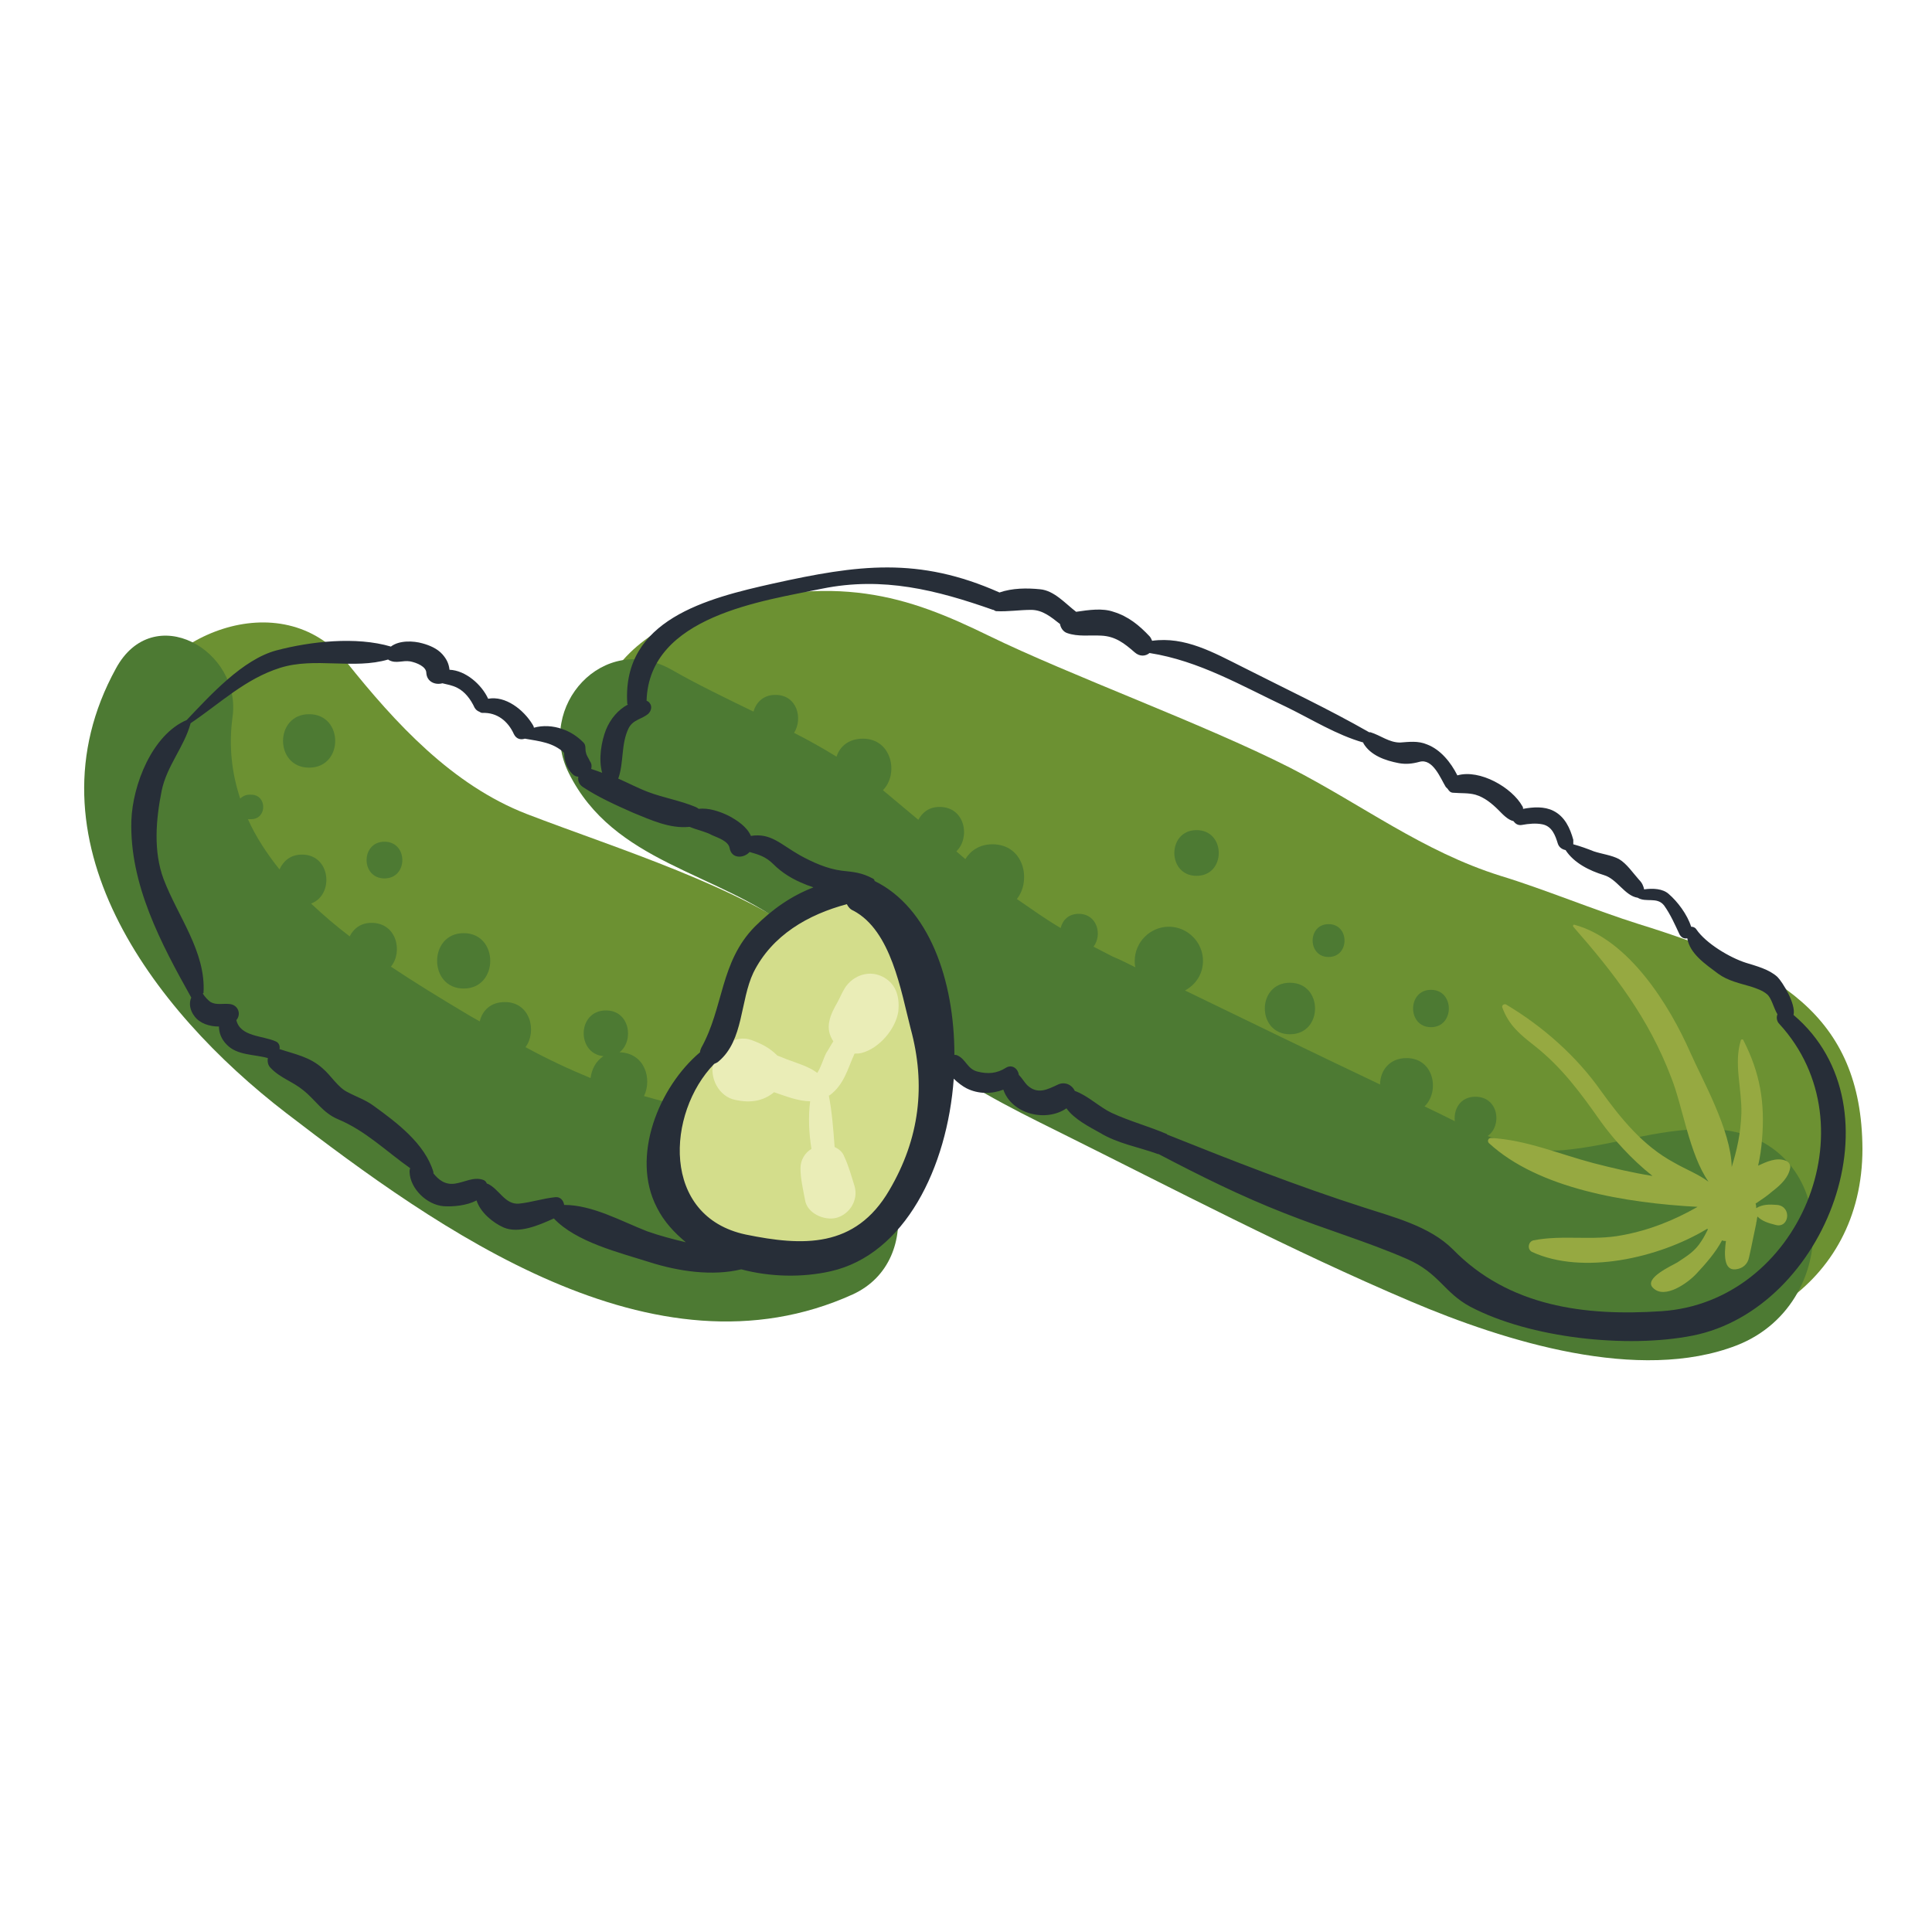 <?xml version="1.0" encoding="UTF-8"?> <!-- Generator: Adobe Illustrator 23.0.1, SVG Export Plug-In . SVG Version: 6.00 Build 0) --> <svg xmlns="http://www.w3.org/2000/svg" xmlns:xlink="http://www.w3.org/1999/xlink" version="1.1" id="Calque_1" x="0px" y="0px" viewBox="0 0 300 300" style="enable-background:new 0 0 300 300;" xml:space="preserve"> <style type="text/css"> .st0{fill:#6C9132;} .st1{fill:#4D7A33;} .st2{fill:#96A941;} .st3{fill:#D3DD8B;} .st4{fill:#EAEDB7;} .st5{fill:#272E38;} </style> <g> <path class="st0" d="M254.5,143.5c-6.7-2.1-14.9-5.5-21.5-7.5c-12.1-3.8-21.4-11-32.7-16.8c-13.4-6.8-34.1-14.3-46.8-20.5 c-12.5-6.1-23.6-10-44.2-3.8c-19.6,5.9-22.1,24.7-9.3,34.3c11.2,8.4,24.8,14.3,37,21.4c12.7,7.4,23,18.4,35.7,26 c12,7.2,23.5,13.8,36.7,18.7c6.8,2.5,14,4.1,21,6c7,1.9,13.1,5.3,20.3,6.4c19.2,3,38.5-7.8,38.5-29.3 C289.1,157.5,275.8,150.1,254.5,143.5z"></path> <path class="st0" d="M127,146.7c-12.3-9.2-30.9-14.8-45.2-20.3c-11.6-4.5-20.4-14.1-28-23.6c-10.1-12.4-29.8-4.3-33.8,8.9 c-7.1,23.2,9.3,44.3,27.1,57.8c17,12.8,44.3,28.8,66,28.6C142.8,197.9,147.8,162.4,127,146.7z"></path> <path class="st1" d="M128.9,174.6c-8.7-2.2-17.5-2-26.3-3.7c-0.9-0.2-1.8-0.5-2.6-0.7c1.3-2.7,0.1-6.7-3.8-6.8 c2.3-1.8,1.6-6.5-2.1-6.5c-4.5,0-4.6,6.7-0.4,7.1c-1.2,0.8-1.8,2-2,3.4c-3.4-1.4-6.8-3-10.1-4.8c1.8-2.4,0.8-7-3.2-7 c-2.2,0-3.5,1.3-3.9,3c-0.9-0.5-1.8-1-2.6-1.5c-3.5-2.1-7.3-4.4-11.2-7c1.9-2.3,0.9-6.8-3-6.8c-1.7,0-2.8,0.9-3.4,2.1 c-2.1-1.6-4.1-3.3-6-5.1c3.6-1.3,3.1-7.6-1.4-7.6c-1.8,0-2.9,1-3.5,2.3c-2-2.5-3.7-5.1-4.9-7.8c0.1,0,0.1,0,0.2,0h0.3 c2.5,0,2.5-3.8,0-3.8h-0.3c-0.6,0-1.1,0.3-1.4,0.6c-1.3-3.9-1.8-8.1-1.2-12.6c1.5-10.4-12.3-18.3-18.1-7.6 c-14.5,26.4,5.6,53,26.4,69c23.7,18.2,57.1,42.2,88,28.2C144,195.7,140.3,177.5,128.9,174.6z"></path> <path class="st1" d="M265.1,175.3c-8,0-14.6,2.6-22.4,3.3c-3.9,0.3-7.8-0.7-11.7-2.2c2.3-1.6,1.7-6.1-1.9-6.1c-2.4,0-3.4,2-3.2,3.8 c-1.6-0.8-3.2-1.6-4.7-2.3c2.4-2.3,1.5-7.5-2.8-7.5c-2.7,0-4.1,2-4.1,4.1c-10.1-4.8-20.2-9.7-30.3-14.6c1.7-0.9,2.8-2.6,2.8-4.6 c0-2.9-2.4-5.3-5.3-5.3c-2.9,0-5.3,2.4-5.3,5.3c0,0.3,0,0.6,0.1,1c-1.2-0.6-2.4-1.2-3.6-1.7c-1-0.5-1.9-1-2.9-1.5 c1.4-1.8,0.6-5.1-2.3-5.1c-1.6,0-2.5,1-2.8,2.2c-2.4-1.4-4.6-3-6.8-4.5c2.3-2.9,1.1-8.5-3.8-8.5c-2,0-3.4,1-4.2,2.3 c-0.5-0.4-0.9-0.8-1.4-1.2c2.2-2.1,1.4-6.9-2.6-6.9c-1.7,0-2.7,0.9-3.3,2c-1.8-1.5-3.6-3-5.5-4.6c2.5-2.5,1.4-8-3.1-8 c-2.2,0-3.6,1.2-4.1,2.8c-2.1-1.3-4.4-2.6-6.6-3.7c1.4-2.2,0.5-5.9-2.9-5.9c-1.9,0-3,1.2-3.4,2.6c-4.3-2.1-8.7-4.2-12.7-6.5 c-10.6-6-21.1,5.7-16,16c7,14.1,23,15.3,34.6,24.3c7.1,5.5,12.5,12.8,19.5,18.4c6.7,5.4,14.2,9.2,21.9,13 c18.1,9,36.2,18.5,54.8,26.4c14.6,6.2,35.4,12.7,50.6,6.8C286.8,202.2,285.5,175.4,265.1,175.3z"></path> <path class="st2" d="M276,187.1c-1.3-0.1-2.3-0.1-3.3,0.5c0-0.2,0-0.5-0.1-0.7c0.9-0.6,1.8-1.2,2.6-1.9c1.3-1,2.6-2.2,2.8-3.8 c0-0.5-0.4-0.9-0.8-1c-1.4-0.5-2.9,0.2-4.2,0.8c0.3-1.3,0.5-2.7,0.6-4c0.5-5.8-0.3-10.4-2.9-15.5c-0.1-0.2-0.4-0.1-0.4,0.1 c-1.1,3.6,0.2,7.5,0.1,11.3c-0.1,3.1-0.7,5.7-1.5,8.3c-0.1-5.7-4.6-13.6-6.4-17.7c-3.3-7.5-9.6-17.6-18-19.9 c-0.2-0.1-0.3,0.2-0.2,0.3c6.4,7.3,11.7,14.2,15.2,23.4c1.8,4.5,2.8,11.9,5.8,16.2c-1.6-1.2-3.5-1.9-5.4-3 c-4.8-2.6-8.2-6.8-11.3-11.1c-3.8-5.4-9-10-14.7-13.4c-0.3-0.2-0.8,0.1-0.6,0.5c1,2.7,2.7,4.1,5,5.9c4.3,3.4,7.2,7.4,10.3,11.8 c1.8,2.5,4.7,5.8,8,8.4c-3.1-0.5-6.1-1.2-9.2-2c-5.3-1.4-10.4-3.6-15.9-3.9c-0.4,0-0.6,0.5-0.3,0.8c7.7,7.1,21.3,9.3,32.4,9.9 c-3.7,2.1-7.4,3.6-11.7,4.4c-4.6,0.9-9.2-0.1-13.8,0.8c-0.8,0.2-1,1.4-0.2,1.8c7.8,3.6,19.6,1,27.2-3.6c0,0,0.1,0.1,0.1,0.1 c-0.3,0.6-0.6,1.2-1,1.8c-1,1.6-2.2,2.3-3.7,3.3c-0.8,0.5-5.4,2.5-3.8,4c1.8,1.8,5.4-0.8,6.7-2.2c1.4-1.5,3-3.3,4-5.2 c0.2,0.1,0.4,0.1,0.6,0.1c-0.3,2.2-0.3,4.6,1.5,4.4c1.1-0.1,1.9-0.8,2.1-1.9c0.4-1.7,0.7-3.4,1.1-5.2c0,0,0-0.1,0-0.1 c0.1-0.3,0.1-0.7,0.2-1c0.7,0.7,1.6,1,2.8,1.3C277.8,190.8,278.3,187.4,276,187.1z"></path> <path class="st3" d="M144.1,155.4c-0.5-4.1-2.9-9.9-6.9-11.7c0-0.1,0-0.1,0-0.2c0-0.1-0.1-0.3-0.1-0.4c-0.7-2.4-2.7-3.6-5.1-3.9 c-12.7-1.2-15,14.7-21,22.3c-6.6,8.4-11.4,18.7-3.7,28c6.2,7.5,22.9,6.5,29.3,0.3c1-0.9,1.6-2.3,1.9-3.7c0.6-0.4,1.3-0.8,1.8-1.4 c3-3,3-9,3.6-12.9C144.9,166.4,144.9,160.9,144.1,155.4z"></path> <path class="st4" d="M137.3,151.8c-2.2-1.3-4.8-0.4-6.1,1.6c-0.6,1-0.7,1.4-1.2,2.3c-0.5,0.9-1,1.8-1.2,2.8c-0.3,1.2,0,2.3,0.6,3.2 c-0.4,0.6-0.7,1.2-1.1,1.8c-0.5,1-0.8,2.2-1.4,3.1c-1.3-1-3.1-1.5-4.7-2.1c-0.5-0.2-1-0.4-1.5-0.6c-1.2-1.2-2.4-1.8-4-2.4 c-2.5-0.9-5.3,1-5.9,3.4c-0.7,2.4,0.8,5.4,3.4,5.9c2.3,0.5,4.3,0.2,6-1.2c1.8,0.6,3.7,1.4,5.6,1.4c-0.3,2.3-0.2,4.9,0.2,7.4 c-1,0.6-1.7,1.7-1.7,3c0,1.6,0.4,3.3,0.7,4.9c0.3,2.1,3,3.3,4.9,2.8c2.1-0.6,3.4-2.8,2.8-4.9c-0.5-1.6-0.9-3.1-1.6-4.6 c-0.3-0.8-0.9-1.2-1.5-1.5c-0.2-2.7-0.4-5.4-0.9-8c0,0,0,0,0.1,0c2.3-1.7,2.8-4.1,3.9-6.5c0.4,0,0.7,0,1.1-0.1 c2.7-0.7,5.3-3.7,5.7-6.5C139.7,154.9,139.2,152.9,137.3,151.8z"></path> <path class="st5" d="M278.5,157.6c0.4-1.7-1.7-5.1-2.5-5.9c-1.3-1.2-3.3-1.7-4.9-2.2c-2.5-0.8-6.2-3-7.7-5.2 c-0.2-0.3-0.5-0.4-0.8-0.4c-0.6-1.9-2.1-3.9-3.5-5.1c-0.9-0.8-2.4-0.9-3.8-0.7c-0.1-0.5-0.3-1-0.8-1.5c-0.9-1-1.9-2.5-3.1-3.2 c-1.1-0.6-2.7-0.8-3.9-1.2c-1-0.4-2.1-0.8-3.2-1.1c0-0.2,0-0.4,0-0.7c-0.5-1.8-1.3-3.6-3.1-4.5c-1.4-0.7-3.1-0.6-4.7-0.3 c0-0.1,0-0.3-0.1-0.4c-1.6-2.9-6.6-5.8-10.1-4.8c-1-2-2.6-4-4.7-4.8c-1.4-0.6-2.8-0.4-4.2-0.3c-1.7,0-3-1.1-4.6-1.6 c-0.1,0-0.1,0-0.2,0c-6.3-3.6-13.1-6.8-19.6-10.1c-4.6-2.3-9-4.8-14.1-4.1c-0.1-0.2-0.2-0.5-0.4-0.7c-1.6-1.7-3.3-3.1-5.6-3.8 c-1.7-0.6-3.8-0.3-5.8,0c0,0,0,0,0,0c-1.7-1.3-3.4-3.3-5.6-3.5c-2-0.2-4.3-0.2-6.3,0.5c-12.6-5.6-22-4.3-35.1-1.4 c-10.3,2.3-23.5,5.6-22.7,18.6c0,0.1,0,0.1,0.1,0.2c-1.5,0.8-2.7,2.2-3.4,3.9c-0.7,1.8-1.2,4.5-0.6,6.7c-0.5-0.2-1.1-0.4-1.7-0.6 c0,0,0,0,0,0c0.1-0.4,0.1-0.8-0.2-1.2c-0.2-0.5-0.5-0.8-0.6-1.3c-0.2-0.6,0.1-1.2-0.5-1.7c-0.9-0.9-2-1.6-3.2-2 c-1.4-0.5-3-0.6-4.4-0.2c0-0.2-0.1-0.3-0.2-0.5c-1.4-2.3-4.2-4.5-6.9-4c-1-2.2-3.5-4.4-6-4.5c-0.1-0.9-0.4-1.6-1.1-2.4 c-0.8-0.9-2-1.4-3.1-1.7c-1.4-0.4-3.6-0.5-4.9,0.5c-5.4-1.6-12.5-0.8-17.8,0.6c-5.2,1.4-10.2,6.9-13.9,10.8 c-5.4,2.3-8.4,10.1-8.6,15.6c-0.3,9.9,4.6,19.1,9.3,27.5c0,0,0,0,0,0c-0.4,0.9-0.2,2,0.5,2.9c0.8,1.1,2.3,1.6,3.8,1.6 c0,1,0.4,2,1.2,2.8c1.6,1.7,4.3,1.5,6.4,2.1c-0.1,0.5,0,1.1,0.4,1.5c1.5,1.6,3.4,2.1,5.1,3.5c1.9,1.5,3,3.5,5.4,4.5 c4.3,1.8,7.5,5,11.2,7.6c-0.1,0.2-0.1,0.4-0.1,0.6c0.1,2.6,2.7,5.1,5.3,5.3c1.5,0.1,3.6-0.1,5.1-0.9c0.6,1.9,2.6,3.5,4.2,4.2 c2.3,1,5.4-0.3,7.8-1.4c3.5,3.7,10.2,5.3,14.9,6.8c4.4,1.4,9.7,2.2,14.2,1.1c4.5,1.2,9.5,1.3,13.9,0.3 c11.5-2.6,18.1-16.1,19.1-29.9c0.6,0.6,1.4,1.2,2,1.5c1.8,0.9,3.9,0.9,5.7,0.2c1.3,3.8,6.6,5.1,9.8,2.9c1.2,1.7,3.6,2.9,5.2,3.8 c2.8,1.7,6,2.2,9,3.3c0,0,0.1,0,0.1,0c6.5,3.4,12.7,6.5,19.6,9.2c6.3,2.5,12.8,4.4,19,7.1c5,2.2,5.7,5.2,9.8,7.4 c9.3,4.9,24.3,6.5,34.5,4.5C283.6,203.3,295.5,172,278.5,157.6z M100.5,191.2c-4.1-1.6-8.5-4.1-12.9-4.1c-0.1-0.7-0.6-1.3-1.4-1.2 c-1.9,0.2-3.7,0.8-5.6,1c-2.2,0.2-3.1-2.3-4.9-3.1c0,0-0.1,0-0.1,0c-0.1-0.3-0.3-0.5-0.6-0.6c-1.5-0.5-2.9,0.4-4.4,0.6 c-1.5,0.2-2.5-0.6-3.3-1.6c0-0.1,0-0.1,0-0.2c-1.3-4.4-5.7-7.7-9.3-10.3c-1.2-0.9-2.7-1.4-4-2.1c-1.5-0.7-2.6-2.6-3.9-3.7 c-2-1.8-4.3-2.2-6.7-3c0.1-0.5-0.1-1-0.6-1.2c-2-0.9-5.5-0.7-6.1-3.3c0.8-0.9,0.3-2.4-1.1-2.5c-1-0.1-2,0.2-2.9-0.3 c-0.3-0.2-0.9-0.8-1.2-1.3c0,0,0-0.1,0.1-0.1c0.4-6.4-4-11.9-6.2-17.7c-1.6-4.3-1.2-9.2-0.3-13.7c0.8-3.9,3.5-6.8,4.5-10.5 c4.6-3.1,8.5-6.9,13.9-8.6c5.4-1.7,11.4,0.3,16.8-1.3c0,0,0,0.1,0.1,0.1c1.1,0.6,2.1,0,3.3,0.2c1,0.2,2.5,0.8,2.5,1.8 c0.1,1.4,1.4,1.9,2.5,1.6c0.8,0.2,1.5,0.3,2.3,0.7c1.2,0.6,2.1,1.8,2.7,3.1c0.2,0.3,0.4,0.5,0.7,0.6c0.2,0.1,0.3,0.2,0.5,0.2 c2.3-0.1,4,1.3,4.9,3.3c0.4,0.8,1.1,0.9,1.7,0.7c2.3,0.4,4.4,0.6,6.1,2.2c0,1.2,0.4,2.4,1.3,3.3c0.3,0.3,0.6,0.4,0.9,0.4 c-0.1,0.6,0.1,1.2,0.7,1.6c2.4,1.6,5.1,2.8,7.8,4c2.7,1.1,5.7,2.5,8.7,2.2c0,0,0.1,0,0.1,0c1.2,0.5,2.4,0.7,3.5,1.3 c0.9,0.4,2.5,0.9,2.7,2c0.3,1.7,2.2,1.6,3.1,0.6c1.4,0.4,2.5,0.7,3.7,1.9c1.4,1.4,3.1,2.4,4.9,3.1c0.4,0.2,0.9,0.3,1.3,0.5 c-3.4,1.3-6.4,3.4-9.1,6.1c-5.4,5.5-4.8,12.5-8.3,18.8c-0.1,0.2-0.2,0.5-0.2,0.7c-6.4,5.4-10.8,16.2-6.7,24.1 c1.1,2.2,2.7,3.9,4.5,5.4C104.4,192.4,102.5,191.9,100.5,191.2z M138.1,184.8c-5.3,9.1-13.5,8.7-22.3,6.9 c-13.2-2.8-12.3-18.9-4.9-26.5c0.2-0.1,0.5-0.2,0.7-0.4c3.9-3.3,3.3-9.4,5.4-13.8c2.9-5.8,8.5-9,14.5-10.6c0.2,0.4,0.5,0.8,1,1 c5.9,3.1,7.4,12.5,8.9,18.3C143.8,168.5,142.8,176.8,138.1,184.8z M258,203.6c-11.9,0.8-23.7-0.7-32.4-9.6c-3.6-3.6-9.2-5-13.8-6.5 c-10.3-3.3-20.5-7.3-30.5-11.3c0,0-0.1,0-0.1-0.1c-2.8-1.2-5.8-2-8.6-3.3c-1.9-0.9-3.7-2.7-5.7-3.4c-0.4-0.9-1.5-1.5-2.6-1 c-1.7,0.8-3.2,1.6-4.8,0.1c-0.4-0.4-0.8-1.1-1.3-1.6c-0.1-0.9-1-1.7-2-1.1c-1.4,0.9-2.8,1-4.4,0.6c-1.6-0.4-1.8-1.9-3.1-2.5 c-0.2-0.1-0.3-0.1-0.5-0.1c0-11.7-4-22.9-12.4-27c0-0.2-0.1-0.3-0.3-0.4c-1.7-0.9-2.9-1-4.8-1.2c-2.3-0.3-4.5-1.3-6.5-2.4 c-3-1.7-4.5-3.5-7.6-3c-0.6-1.4-2.1-2.4-3.4-3.1c-1.4-0.7-3.2-1.3-4.7-1.1c-0.1-0.1-0.3-0.2-0.5-0.3c-2.4-1-4.9-1.4-7.3-2.3 c-1.6-0.6-3.1-1.4-4.7-2.1c0.9-2.5,0.4-5.3,1.6-7.8c0.7-1.4,2.1-1.4,3.1-2.3c0.4-0.4,0.6-1.1,0.2-1.6c-0.1-0.2-0.3-0.3-0.5-0.4 c0.4-13.2,18.2-15.5,27.3-17.4c9.4-1.9,17.7,0.2,26.5,3.3c0,0,0,0,0.1,0c0.1,0.1,0.3,0.2,0.4,0.2c1.8,0.1,3.6-0.2,5.4-0.2 c1.8,0,3.1,1.1,4.5,2.2c0.1,0.6,0.5,1.2,1.1,1.4c1.7,0.6,3.5,0.3,5.3,0.4c2.2,0.1,3.6,1.2,5.2,2.6c0.8,0.7,1.7,0.6,2.3,0.1 c7.7,1.2,14.3,5.1,21.3,8.4c3.9,1.9,7.7,4.3,11.9,5.5c0,0,0,0.1,0,0.1c1.1,1.9,3.4,2.7,5.5,3.1c1.1,0.2,2.1,0.1,3.2-0.2 c2.1-0.6,3.3,2.6,4.1,3.9c0.1,0.1,0.2,0.2,0.3,0.3c0.2,0.3,0.4,0.6,0.9,0.6c1.2,0.1,2.3,0,3.4,0.3c1.4,0.4,2.6,1.4,3.6,2.4 c0.6,0.6,1.4,1.5,2.3,1.7c0.3,0.4,0.7,0.7,1.3,0.6c1.1-0.2,2.2-0.3,3.2-0.1c1.5,0.3,2,1.7,2.4,3c0.2,0.6,0.7,0.9,1.2,1 c1.3,2,3.7,3.2,6,3.9c2,0.6,3.2,3.2,5.2,3.5c1.3,0.8,3-0.2,4.1,1.2c1,1.4,1.7,3,2.4,4.5c0.3,0.5,0.7,0.7,1.2,0.6 c0.4,2.4,2.8,4,4.8,5.5c1.5,1.1,3.4,1.5,5.1,2c0.9,0.3,1.8,0.6,2.5,1.2c0.7,0.6,1,2.1,1.6,3.1c-0.2,0.5-0.1,1.1,0.3,1.5 C290.8,174.8,279.3,202.2,258,203.6z"></path> <path class="st1" d="M72,144.9c-5.5,0-5.5,8.6,0,8.6C77.5,153.5,77.5,144.9,72,144.9z"></path> <path class="st1" d="M59.7,130.7c-3.7,0-3.7,5.7,0,5.7C63.4,136.4,63.4,130.7,59.7,130.7z"></path> <path class="st1" d="M48,110.9c-5.4,0-5.4,8.3,0,8.3C53.4,119.2,53.4,110.9,48,110.9z"></path> <path class="st1" d="M185.8,128.9c-4.6,0-4.6,7.1,0,7.1C190.4,136,190.4,128.9,185.8,128.9z"></path> <path class="st1" d="M200.3,152.6c-5.2,0-5.2,8,0,8S205.5,152.6,200.3,152.6z"></path> <path class="st1" d="M206.3,143.5c-3.3,0-3.3,5.1,0,5.1C209.6,148.6,209.6,143.5,206.3,143.5z"></path> <path class="st1" d="M222.2,153.7c-3.7,0-3.7,5.8,0,5.8C225.9,159.5,225.9,153.7,222.2,153.7z"></path> </g> </svg> 